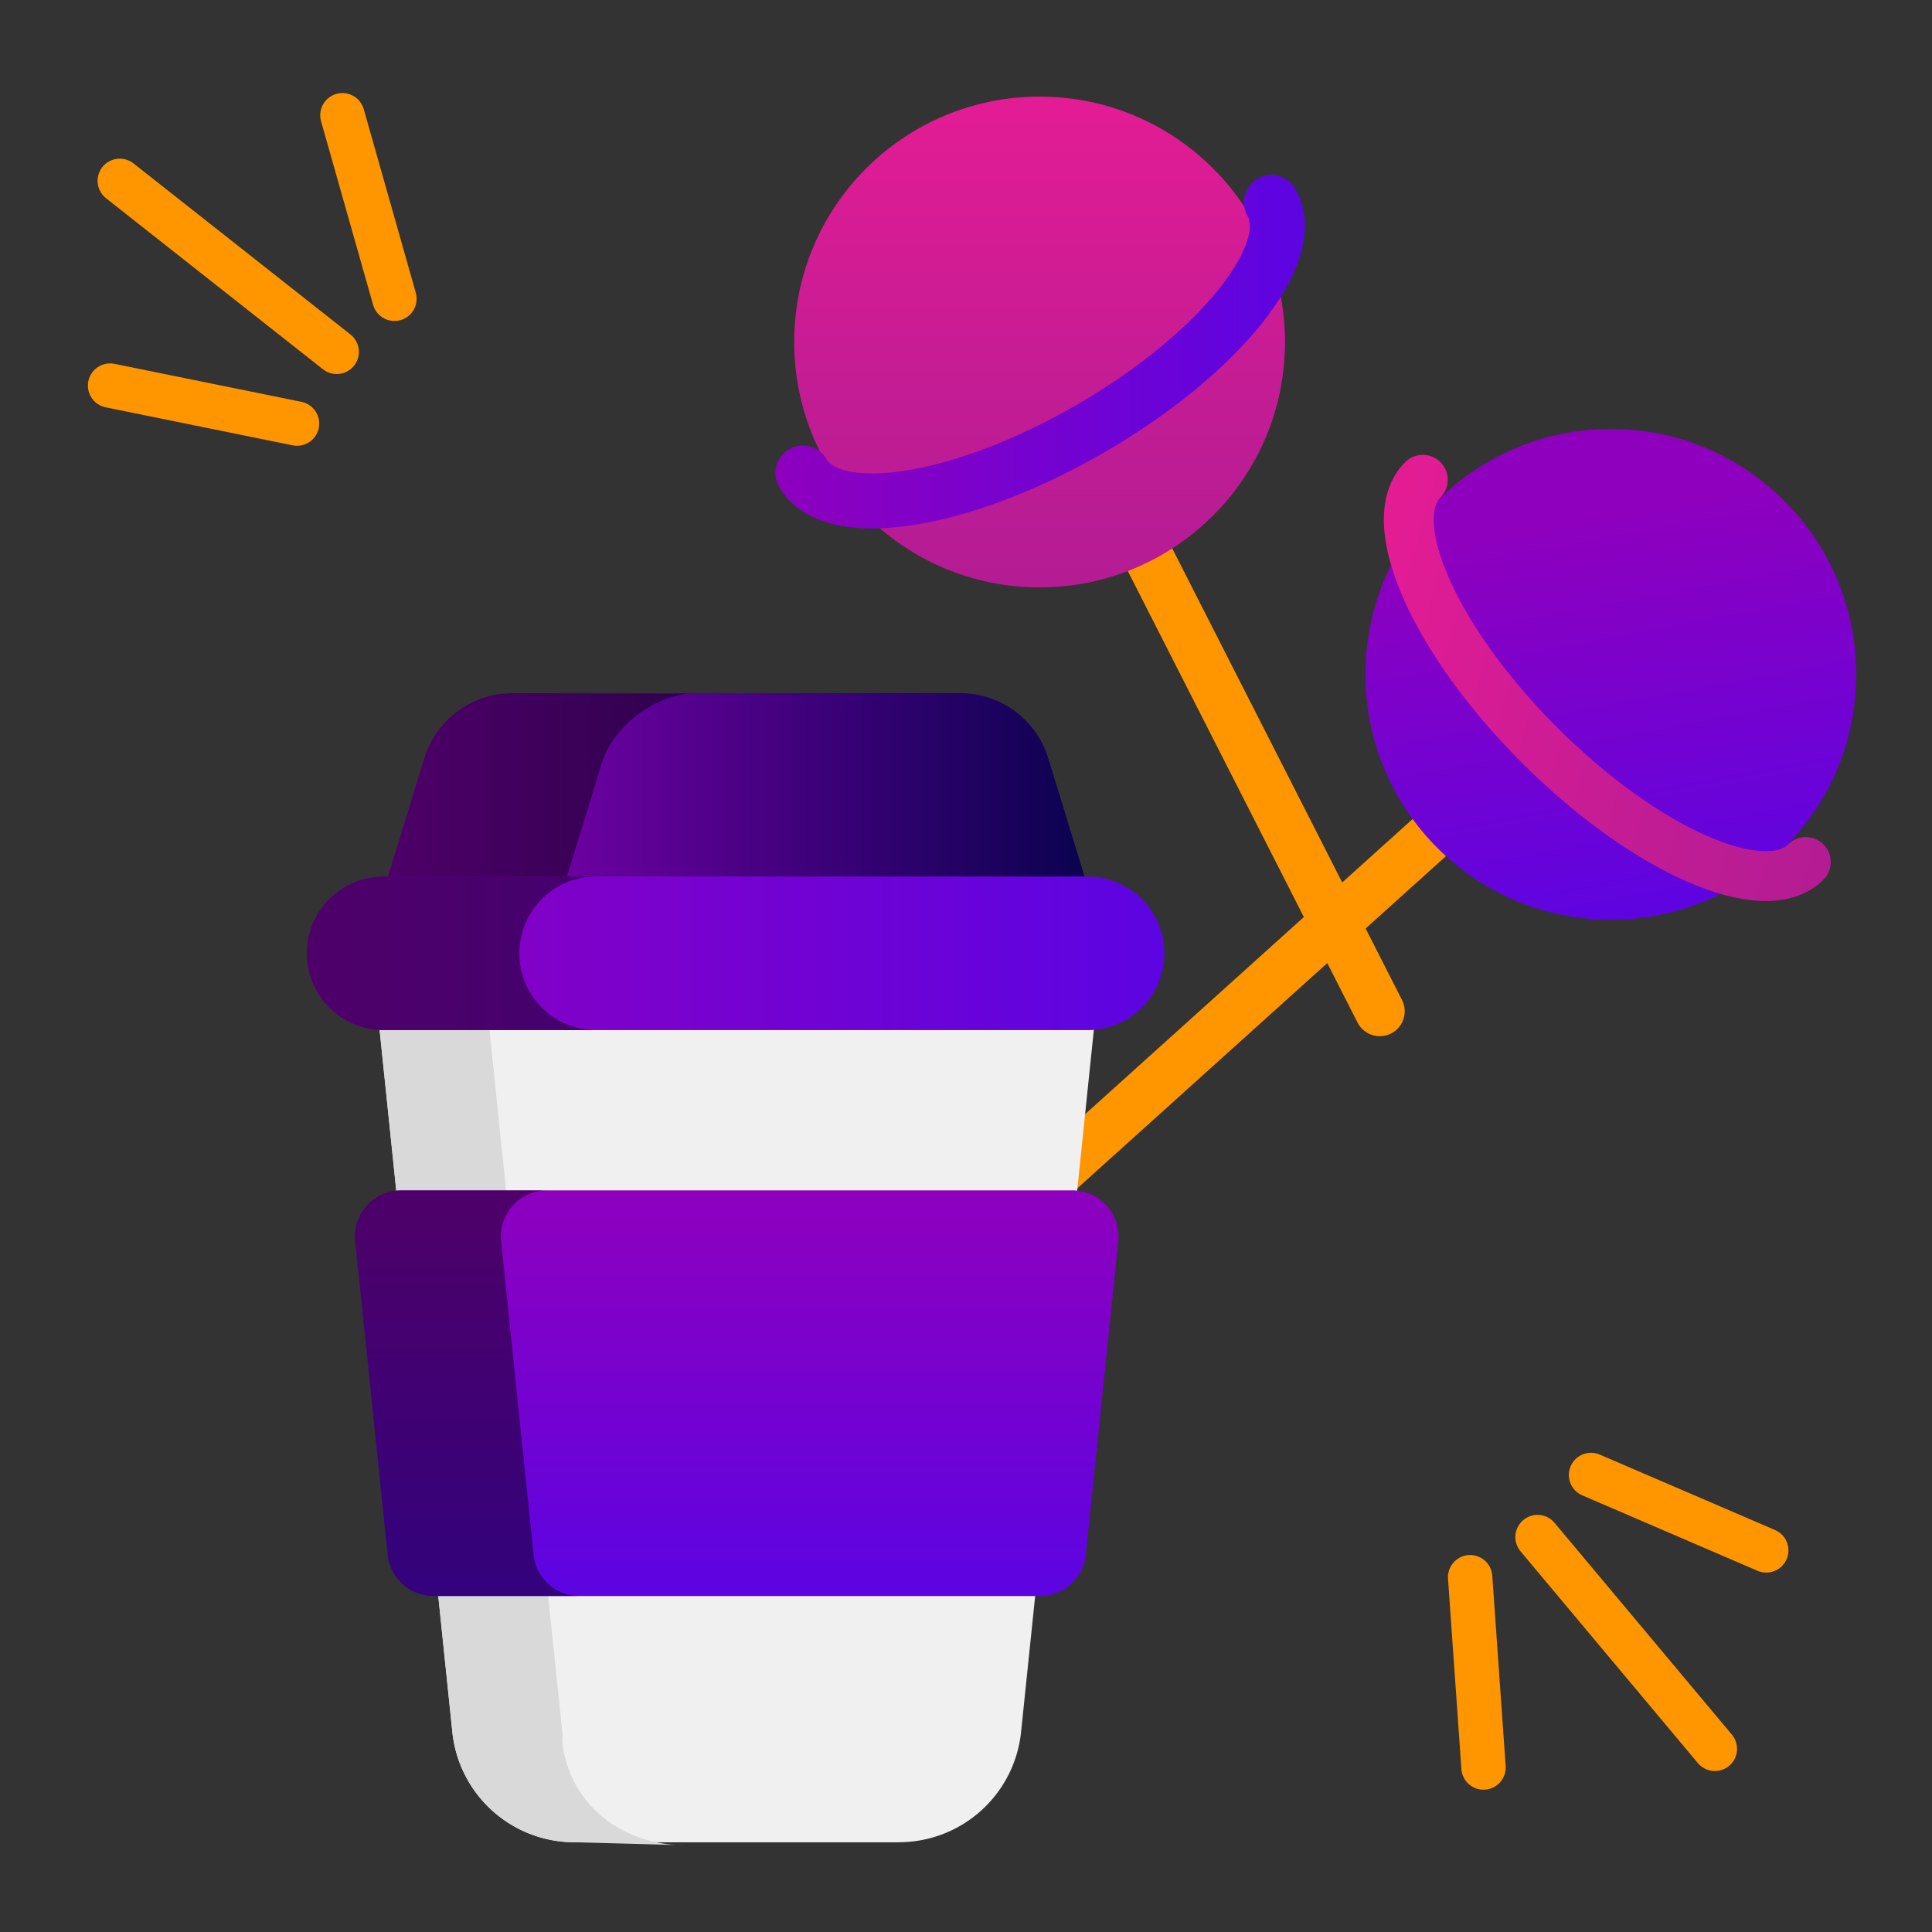 <?xml version="1.0" encoding="UTF-8"?> <svg xmlns="http://www.w3.org/2000/svg" xmlns:xlink="http://www.w3.org/1999/xlink" id="Слой_1" data-name="Слой 1" viewBox="0 0 1000 1000"><rect x="0" y="0" width="1000" height="1000" fill="#333333" stroke="none"/> <defs> <style>.cls-1,.cls-2,.cls-4,.cls-6{fill:none;stroke-linecap:round;stroke-miterlimit:10;}.cls-1,.cls-2{stroke:#ff9600;}.cls-1{stroke-width:22.96px;}.cls-2,.cls-6{stroke-width:25.81px;}.cls-3{fill:url(#Безымянный_градиент_4);}.cls-4{stroke-width:28.46px;stroke:url(#Безымянный_градиент_46);}.cls-5{fill:url(#Безымянный_градиент_2);}.cls-6{stroke:url(#Безымянный_градиент_4-2);}.cls-7{fill:url(#Безымянный_градиент_62);}.cls-8{opacity:0.45;}.cls-9{fill:#f0f0f0;}.cls-10{fill:#d9d9d9;}.cls-11{fill:url(#Безымянный_градиент_46-2);}.cls-12{fill:url(#Безымянный_градиент_46-3);}</style> <linearGradient id="Безымянный_градиент_4" x1="538.09" y1="42.55" x2="538.09" y2="304.04" gradientUnits="userSpaceOnUse"> <stop offset="0" stop-color="#e51c94"></stop> <stop offset="0.64" stop-color="#c21c94"></stop> <stop offset="1" stop-color="#b41c94"></stop> </linearGradient> <linearGradient id="Безымянный_градиент_46" x1="401.33" y1="182.05" x2="675.38" y2="182.05" gradientUnits="userSpaceOnUse"> <stop offset="0" stop-color="#8e00be"></stop> <stop offset="1" stop-color="#5c04e2"></stop> </linearGradient> <linearGradient id="Безымянный_градиент_2" x1="1801.85" y1="2911.4" x2="2062.53" y2="2931.95" gradientTransform="translate(3153.69 -2273.36) rotate(74.94)" gradientUnits="userSpaceOnUse"> <stop offset="0.18" stop-color="#8e00be"></stop> <stop offset="1" stop-color="#5c04e2"></stop> </linearGradient> <linearGradient id="Безымянный_градиент_4-2" x1="670.84" y1="358.26" x2="944.45" y2="358.26" gradientTransform="matrix(0.96, 0.27, -0.27, 0.96, 153.91, -212.16)" xlink:href="#Безымянный_градиент_4"></linearGradient> <linearGradient id="Безымянный_градиент_62" x1="198.13" y1="410.51" x2="563.98" y2="410.51" gradientUnits="userSpaceOnUse"> <stop offset="0" stop-color="#8e00be"></stop> <stop offset="1" stop-color="#0a024f"></stop> </linearGradient> <linearGradient id="Безымянный_градиент_46-2" x1="158.18" y1="493.43" x2="603.28" y2="493.43" xlink:href="#Безымянный_градиент_46"></linearGradient> <linearGradient id="Безымянный_градиент_46-3" x1="381.32" y1="616.14" x2="381.32" y2="826.1" xlink:href="#Безымянный_градиент_46"></linearGradient> </defs> <line class="cls-1" x1="795.82" y1="795.58" x2="887.61" y2="905.2"></line> <line class="cls-1" x1="760.94" y1="816.36" x2="767.87" y2="914.86"></line> <line class="cls-1" x1="823.5" y1="763.44" x2="914.21" y2="802.48"></line> <line class="cls-1" x1="174.27" y1="182.12" x2="62" y2="93.6"></line> <line class="cls-1" x1="204.16" y1="154.65" x2="177.23" y2="59.65"></line> <line class="cls-1" x1="153.74" y1="219.24" x2="56.98" y2="199.58"></line> <line class="cls-2" x1="585.55" y1="270.66" x2="714.17" y2="523.43"></line> <circle class="cls-3" cx="538.09" cy="177.02" r="127.02"></circle> <path class="cls-4" d="M658.1,104.81c15.06,26.08-27,78.57-94,117.24s-133.48,48.88-148.54,22.79"></path> <line class="cls-2" x1="755.68" y1="419.21" x2="545" y2="609.07"></line> <circle class="cls-5" cx="833.77" cy="349.05" r="127.02"></circle> <path class="cls-6" d="M934.68,446.18c-21.28,21.32-82.9-5.69-137.64-60.32s-81.87-116.21-60.59-137.52"></path> <path class="cls-7" d="M496.94,358.76H265.16a47.68,47.68,0,0,0-45.59,33.68l-21.44,69.82H564l-21.44-69.82a47.7,47.7,0,0,0-45.6-33.68Z"></path> <path class="cls-8" d="M352.19,359l-87-.21a47.68,47.68,0,0,0-45.59,33.68l-21.44,69.82L290,465l21.44-69.82c6.15-20,28.82-36.56,49.77-36.56Zm71.94-.21"></path> <path class="cls-9" d="M465.25,953.57H297.38a63.59,63.59,0,0,1-63.25-57L192.36,493.43H570.28L528.5,896.53a63.59,63.59,0,0,1-63.25,57Z"></path> <path class="cls-10" d="M291.19,898.09,249.4,495l-57-1.56,41.77,403.1a63.59,63.59,0,0,0,63.25,57l57.05,1.55c-32.58,0-60.13-21.47-63.49-53.88Zm101.91-1.56"></path> <path class="cls-11" d="M563.54,533.18H197.92a39.75,39.75,0,0,1,0-79.49H563.54a39.75,39.75,0,0,1,0,79.49Z"></path> <path class="cls-8" d="M268.83,493.43a39.75,39.75,0,0,1,39.74-39.74H197.92a39.75,39.75,0,0,0,0,79.49H308.57a39.75,39.75,0,0,1-39.74-39.75Zm48.31,0"></path> <path class="cls-12" d="M562,804.71l16.82-162.26a23.86,23.86,0,0,0-23.72-26.31H207.55a23.84,23.84,0,0,0-23.72,26.31l16.81,162.26a23.85,23.85,0,0,0,23.72,21.39H538.27A23.85,23.85,0,0,0,562,804.71Z"></path> <path class="cls-8" d="M276.2,804.71,259.38,642.45a23.85,23.85,0,0,1,23.72-26.31H207.55a23.84,23.84,0,0,0-23.72,26.31l16.81,162.26a23.84,23.84,0,0,0,23.72,21.39h75.56a23.84,23.84,0,0,1-23.73-21.39Zm83.41,0"></path> </svg> 